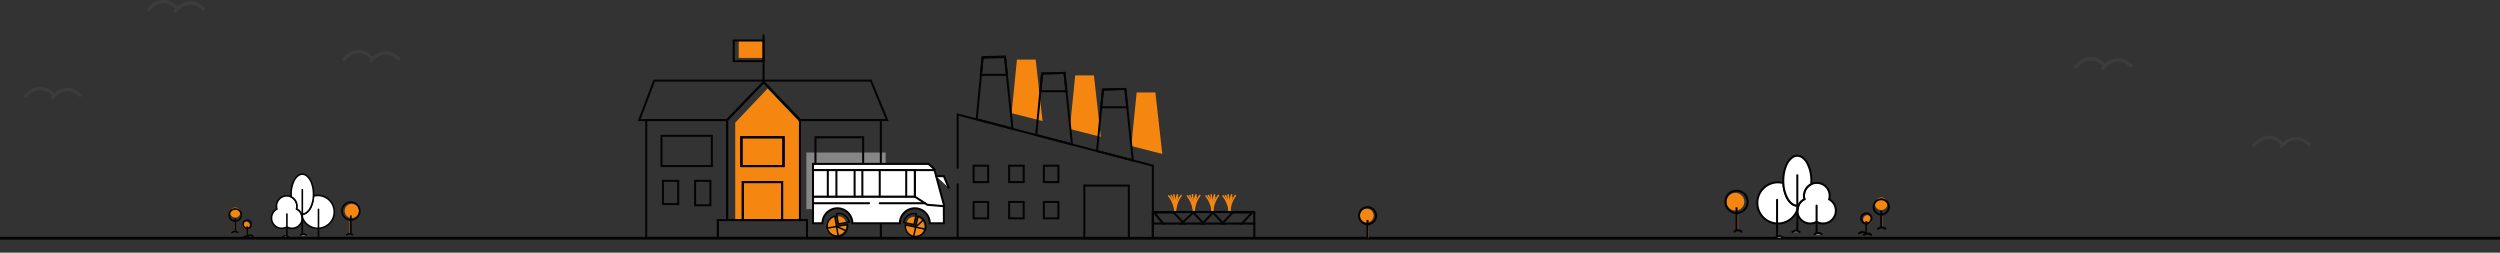 <svg xmlns="http://www.w3.org/2000/svg" viewBox="0 0 1144 115.633"><rect x="0" y="0" width="1144" height="115.633" fill="#333333" stroke="none"/><defs><clipPath id="a"><path fill="none" d="M973 .882L-171-1.269v100.9L973 94.65z" data-name="Path 8511" transform="translate(7 1.269)"/></clipPath><clipPath id="b"><path fill="none" d="M0 0h60.508v30.343H0z" data-name="Rectangle 10493"/></clipPath></defs><g data-name="Group 23710"><path fill="#f58711" d="M517.693 66.816l14.164 3.613-3.149-28.132h-8.577z" data-name="Path 8382"/><path fill="#f58711" d="M489.567 59.018l14.165 3.613-3.151-28.132h-8.573z" data-name="Path 8383"/><path fill="#f58711" d="M462.914 51.787L477.08 55.4l-3.151-28.132h-8.572z" data-name="Path 8384"/><g data-name="Group 23711"><g clip-path="url(#a)" data-name="Mask Group 1" transform="translate(164 14.731)"><path fill="#f58711" d="M373.521 81.884a14.3 14.3 0 0 1 2.694-7.349.345.345 0 0 1 .489-.071.351.351 0 0 1 .069.491 13.225 13.225 0 0 0-2.188 4.7 13.551 13.551 0 0 0-.31 1.633c-.025.2-.038.355-.046.462s-.01.154-.01.154a.35.35 0 1 1-.7-.021" data-name="Path 8385"/><path fill="#f58711" d="M373.509 82.058a12.305 12.305 0 0 1-.173-2.183 14.072 14.072 0 0 1 1.12-5.589.35.35 0 0 1 .641.282 13.752 13.752 0 0 0-.98 6.805c.019.178.04.318.055.41l.021.136a.35.35 0 1 1-.685.138" data-name="Path 8386"/><path fill="#f58711" d="M373.535 74.388l.673 7.389a.351.351 0 0 1-.7.064l-.67-7.389a.351.351 0 0 1 .7-.064" data-name="Path 8387"/><path fill="#f58711" d="M373.368 81.956s0-.05-.016-.154a13.677 13.677 0 0 0-2.782-6.7.35.35 0 0 1 .544-.438 14.31 14.31 0 0 1 2.952 7.248.35.35 0 0 1-.7.048" data-name="Path 8388"/><path fill="#f58711" d="M373.389 82.004l.189.014-.189-.009v-.005l.189.014-.189-.009a17.9 17.9 0 0 0-1.733-7.11.35.35 0 1 1 .632-.3 18.491 18.491 0 0 1 1.8 7.412v.045a.35.35 0 0 1-.7-.048" data-name="Path 8389"/><path fill="#f58711" d="M375.242 75.6l-.374 1.333a16.66 16.66 0 0 0-.507 2.54l-.287 2.414a.352.352 0 1 1-.7-.083l.289-2.417a17.665 17.665 0 0 1 .526-2.644l.374-1.333a.35.35 0 0 1 .675.189" data-name="Path 8390"/><path fill="#f58711" d="M382.037 81.884a14.271 14.271 0 0 1 2.694-7.349.345.345 0 0 1 .489-.071.351.351 0 0 1 .069.491 13.225 13.225 0 0 0-2.188 4.7 13.563 13.563 0 0 0-.31 1.633c-.025.2-.038.355-.046.462s-.007.154-.007.154a.351.351 0 1 1-.7-.021" data-name="Path 8391"/><path fill="#f58711" d="M382.027 82.058a12.3 12.3 0 0 1-.173-2.183 14.072 14.072 0 0 1 1.12-5.589.35.35 0 0 1 .641.282 13.751 13.751 0 0 0-.98 6.805c.019.178.04.318.053.41l.024.136a.35.35 0 1 1-.685.138" data-name="Path 8392"/><path fill="#f58711" d="M382.053 74.388l.672 7.389a.351.351 0 0 1-.7.064l-.67-7.389a.351.351 0 0 1 .7-.064" data-name="Path 8393"/><path fill="#f58711" d="M381.885 81.956s0-.05-.016-.154a13.69 13.69 0 0 0-2.785-6.7.35.35 0 0 1 .547-.438 14.31 14.31 0 0 1 2.952 7.248.35.35 0 0 1-.7.048" data-name="Path 8394"/><path fill="#f58711" d="M381.907 82.004l.189.014-.189-.009v-.005l.189.014-.189-.009a17.9 17.9 0 0 0-1.733-7.11.35.35 0 1 1 .632-.3 18.539 18.539 0 0 1 1.8 7.412v.045a.35.35 0 0 1-.374.324.346.346 0 0 1-.324-.372" data-name="Path 8395"/><path fill="#f58711" d="M383.759 75.6l-.374 1.333a16.367 16.367 0 0 0-.5 2.54l-.289 2.414a.352.352 0 1 1-.7-.083l.289-2.417a17.341 17.341 0 0 1 .526-2.644l.374-1.333a.35.35 0 0 1 .674.189" data-name="Path 8396"/><path fill="#f58711" d="M390.554 81.884a14.271 14.271 0 0 1 2.694-7.349.345.345 0 0 1 .489-.071.351.351 0 0 1 .069.491 13.226 13.226 0 0 0-2.188 4.7 13.552 13.552 0 0 0-.31 1.633c-.025.2-.038.355-.046.462s-.01.154-.01.154a.35.35 0 1 1-.7-.021" data-name="Path 8397"/><path fill="#f58711" d="M390.543 82.058a12.307 12.307 0 0 1-.173-2.183 14.073 14.073 0 0 1 1.12-5.589.35.35 0 0 1 .641.282 13.752 13.752 0 0 0-.98 6.805c.019.178.04.318.055.41l.021.136a.35.35 0 1 1-.685.138" data-name="Path 8398"/><path fill="#f58711" d="M390.571 74.388l.672 7.389a.351.351 0 0 1-.7.064l-.669-7.389a.346.346 0 0 1 .317-.379.35.35 0 0 1 .379.315" data-name="Path 8399"/><path fill="#f58711" d="M390.403 81.956s0-.05-.016-.154a13.69 13.69 0 0 0-2.784-6.7.35.35 0 0 1 .547-.438 14.309 14.309 0 0 1 2.952 7.248.35.35 0 0 1-.7.048" data-name="Path 8400"/><path fill="#f58711" d="M390.423 82.004l.189.014-.189-.009v-.005l.189.014-.189-.009a17.9 17.9 0 0 0-1.733-7.11.35.35 0 1 1 .632-.3 18.5 18.5 0 0 1 1.8 7.412v.045a.35.35 0 0 1-.7-.048" data-name="Path 8401"/><path fill="#f58711" d="M392.275 75.6l-.374 1.333a16.357 16.357 0 0 0-.5 2.54l-.289 2.414a.352.352 0 1 1-.7-.083l.289-2.417a17.341 17.341 0 0 1 .526-2.644l.374-1.333a.35.35 0 0 1 .675.189" data-name="Path 8402"/><path fill="#f58711" d="M398.351 81.884a14.308 14.308 0 0 1 2.692-7.349.35.35 0 1 1 .561.419 13.226 13.226 0 0 0-2.188 4.7 13.563 13.563 0 0 0-.31 1.633c-.025.2-.038.355-.046.462s-.01.154-.01.154a.35.35 0 1 1-.7-.021" data-name="Path 8403"/><path fill="#f58711" d="M398.339 82.058a12.311 12.311 0 0 1-.173-2.183 14.073 14.073 0 0 1 1.12-5.589.35.35 0 1 1 .641.282 13.753 13.753 0 0 0-.98 6.805c.019.178.04.318.055.41l.021.136a.35.35 0 1 1-.685.138" data-name="Path 8404"/><path fill="#f58711" d="M398.367 74.388l.672 7.389a.351.351 0 0 1-.7.064l-.67-7.389a.351.351 0 0 1 .7-.064" data-name="Path 8405"/><path fill="#f58711" d="M398.198 81.956s0-.05-.014-.154a13.717 13.717 0 0 0-2.784-6.7.35.35 0 0 1 .544-.438 14.309 14.309 0 0 1 2.952 7.248.35.35 0 0 1-.7.048" data-name="Path 8406"/><path fill="#f58711" d="M398.219 82.004l.189.014-.189-.009v-.005l.189.014-.189-.009a17.9 17.9 0 0 0-1.733-7.11.35.35 0 1 1 .632-.3 18.54 18.54 0 0 1 1.8 7.412v.045a.35.35 0 0 1-.7-.048" data-name="Path 8407"/><path fill="#f58711" d="M400.072 75.6l-.374 1.333a16.656 16.656 0 0 0-.507 2.54l-.287 2.414a.352.352 0 1 1-.7-.083l.289-2.417a17.345 17.345 0 0 1 .526-2.644l.374-1.333a.35.35 0 0 1 .675.189" data-name="Path 8408"/><path fill="#040405" d="M363.54 82.768h46.423a.482.482 0 0 0 0-.964H363.54a.482.482 0 0 0 0 .964" data-name="Path 8409"/><path fill="#040405" d="M373.259 82.016l.7.751 3.311 3.555 3.812-3.555 1-.934.867.934 3.6 3.853 3.589-3.853.895-.964.895.964 3.608 3.863 3.6-3.863.7-.751h10.283l-.393.424-.27.279-.009.009-.653.7-3.4 3.651-.9.964h-1.3l.9-.964 3.823-4.1h-7.68l-3.835 4.1-.223.242.682.722h-1.3l-.03-.029-.026.029h-1.3l.672-.722-.224-.242-3.627-3.89-3.627 3.89-.215.23.683.733h-1.288l-.038-.038-.038.038h-1.3l.682-.733-.215-.23-3.644-3.911-4.121 3.844.066.066.9.964h-1.3l-.364-.385-.408.385h-1.389l1.032-.964.123-.114-3.706-3.984h-7.774l3.383 4.1.793.964h-1.221l-.8-.964-2.458-2.97-.932-1.126-.791-.968z" data-name="Path 8410"/><path fill="#040405" d="M363.063 87.082v6.972a.477.477 0 0 0 .481.483.484.484 0 0 0 .483-.483v-6.008h45.454v6.008a.482.482 0 1 0 .964 0v-6.972z" data-name="Path 8411"/><path fill="#040405" d="M409.962 88.048a.481.481 0 0 0 .481-.481v-5.283a.481.481 0 1 0-.961 0v5.284a.481.481 0 0 0 .481.481" data-name="Path 8412"/><path fill="#040405" d="M363.54 88.467a.481.481 0 0 0 .481-.481v-5.7a.481.481 0 1 0-.961 0v5.7a.481.481 0 0 0 .481.481" data-name="Path 8413"/><path fill="#040405" d="M274.694 69.612v24.174h88.38V61.445l-88.38-23.167v23.82a.466.466 0 0 1-.932 0V37.069l90.244 23.652v34h-90.244V69.612a.466.466 0 1 1 .932 0" data-name="Path 8414"/><path fill="#040405" d="M339.927 34.35v-.467h11.4l-.776-7.437-9.417.265-.741 7.684-.464-.045-.464-.045.82-8.5 11.1-.313.974 9.326h-12.944l.048-.512z" data-name="Path 8415"/><path fill="#040405" d="M337.994 54.394l.119-.452 15.735 4.124-3.3-31.616-9.417.265-2.67 27.719-.467-.04.119-.452-.119.452-.464-.045 2.751-28.542 11.1-.313 3.532 33.817-17.419-4.571.038-.4z" data-name="Path 8416"/><path fill="#040405" d="M312.079 27.011v-.464h11.4l-.776-7.44-9.417.265-.741 7.684-.464-.045-.464-.045.82-8.5 11.1-.31.974 9.326H311.57l.048-.512z" data-name="Path 8417"/><path fill="#040405" d="M310.148 47.051l.12-.452 15.734 4.121-3.3-31.616-9.417.265-2.672 27.727-.464-.045.12-.452-.12.452-.464-.045 2.751-28.545 11.1-.31 3.532 33.817-17.423-4.567.038-.4z" data-name="Path 8418"/><path fill="#040405" d="M284.856 19.5v-.467h11.4l-.776-7.437-9.417.265-.741 7.684-.464-.045-.464-.045.82-8.5 11.1-.314.974 9.33h-12.944l.048-.512z" data-name="Path 8419"/><path fill="#040405" d="M282.926 39.82l.119-.452 15.735 4.124-3.3-31.616-9.417.265-2.673 27.726-.464-.045.119-.452-.119.452-.464-.045 2.751-28.545 11.1-.31 3.532 33.817-17.421-4.572.038-.4z" data-name="Path 8420"/><path fill="#040405" d="M332.179 94.252v-.47h19.912V70.657h-19.445v23.6h-.934V69.722h21.311v25h-21.311v-.47z" data-name="Path 8421"/><path fill="#040405" d="M313.681 68.6v-.467h6.191v-6.58h-5.719v7.049h-.934V60.62h7.588v8.445h-7.588v-.464z" data-name="Path 8422"/><path fill="#040405" d="M297.784 68.6v-.467h6.189v-6.58h-5.718v7.049h-.934V60.62h7.59v8.445h-7.59v-.464z" data-name="Path 8423"/><path fill="#040405" d="M281.528 68.6v-.467h6.188v-6.58h-5.722v7.049h-.934V60.62h7.59v8.445h-7.59v-.464z" data-name="Path 8424"/><path fill="#040405" d="M281.528 85.185v-.467h6.188v-6.584h-5.722v7.051h-.934v-7.982h7.59v8.445h-7.59v-.463z" data-name="Path 8425"/><path fill="#040405" d="M297.784 85.185v-.467h6.189v-6.584h-5.718v7.051h-.934v-7.982h7.59v8.445h-7.59v-.463z" data-name="Path 8426"/><path fill="#040405" d="M313.681 85.185v-.467h6.188v-6.584h-5.716v7.051h-.934v-7.982h7.588v8.445h-7.588v-.463z" data-name="Path 8427"/><path fill="#040405" d="M-165.207 93.617H981.2a.666.666 0 1 1 0 1.307H-165.207a.732.732 0 0 1-.793-.653.731.731 0 0 1 .793-.654" data-name="Path 8428"/><path fill="#868686" d="M204.988 55.073h36.284v25.889h-36.284z" data-name="Rectangle 10482"/><path fill="#f58711" d="M174.018 3.8h11.377v7.994h-11.377z" data-name="Rectangle 10483"/><path fill="#f58711" d="M172.447 86.089l29.62-.123v-44.7l-14.81-15.5-14.81 15.624z" data-name="Path 8429"/><path fill="#040405" d="M128.505 40.211v-.467h40.019l16.928-17.6 16.813 17.6h38.989l-7.037-17.128h-98.52l-6.757 17.759-.435-.165-.436-.168 6.983-18.359h99.789l7.808 18.991h-40.781L185.45 23.49l-16.528 17.185h-41.094l.241-.632z" data-name="Path 8430"/><path fill="#040405" d="M202.067 40.21h.464v45.289h3.215v8.2h32.856V40.674h-36.535v-.931h37.47v54.884h-34.722v-8.2h-3.213V39.743h.467z" data-name="Path 8431"/><path fill="#040405" d="M131.719 40.21h.467v53.485h31.858v-8.2h4.207V40.674h-36.532v-.931h37.47v46.688h-4.211v8.2h-33.723V39.743h.464z" data-name="Path 8432"/><path fill="#040405" d="M175.259 61.26v-.467h18.811V48.526h-18.344V61.26h-.931V47.595h20.207v14.132h-20.207v-.467z" data-name="Path 8433"/><path fill="#040405" d="M175.922 68.57h.467v16.928h17.014V69.034h-17.48v-.931h18.417v18.328h-18.885V68.103h.467z" data-name="Path 8434"/><path fill="#040405" d="M164.511 85.965h.467v7.729h39.836v-7.262h-40.3v-.934h41.235v9.131h-41.7v-9.131h.464z" data-name="Path 8435"/><path fill="#040405" d="M175.922 68.57h.467v16.928h17.014V69.034h-17.48v-.931h18.417v18.328h-18.885V68.103h.467z" data-name="Path 8436"/><path fill="#040405" d="M175.259 48.061h.467v12.733h18.344V48.525h-18.811v-.931h19.743v14.133h-20.207V47.594h.464z" data-name="Path 8437"/><path fill="#040405" d="M138.698 61.259v-.467h22.579V47.879h-22.113v13.38h-.931V46.946h23.974v14.778h-23.974v-.464z" data-name="Path 8438"/><path fill="#040405" d="M154.097 79.207v-.467h6.516V68.483h-6.05v10.724h-.931V67.552h7.912v12.119h-7.912v-.464z" data-name="Path 8439"/><path fill="#040405" d="M139.363 78.652v-.467h6.513v-9.7h-6.046v10.167h-.929v-11.1h7.912v11.567h-7.912v-.467z" data-name="Path 8440"/><path fill="#040405" d="M223.339 79.646v-.467h7.623v-10.7h-7.156v11.167h-.931v-12.1h9.019v12.568h-9.019v-.468z" data-name="Path 8441"/><path fill="#040405" d="M209.158 79.207v-.467h6.847V68.483h-6.38v10.724h-.934V67.552h8.244v12.119h-8.246v-.464z" data-name="Path 8442"/><path fill="#040405" d="M209.158 60.816v-.467h21.36V48.525h-20.893v12.291h-.934V47.594h22.758V61.28h-22.758v-.464z" data-name="Path 8443"/><path fill="#040405" d="M175.261 61.259v-.464h18.808V48.521h-18.344v12.738H174.789V47.593h20.207v14.133h-20.207v-.467zm10.189-38.445l.337-.322 16.745 17.529v46.41h-9.128v-17.4h-17.015v17.4h-8.132v-46.41l17.2-17.882.334.353-.337.322.337.324-16.6 17.26v45.1h6.268v-17.4h18.88v17.398h7.266v-45.1l-16.489-17.26.337-.322.337.324z" data-name="Path 8444"/><path fill="#040405" d="M185.86 1.434V22.15a.466.466 0 1 1-.932 0V1.434a.466.466 0 1 1 .932 0" data-name="Path 8445"/><path fill="#040405" d="M171.749 13.251v-.467h13.179v-8.52h-12.712v8.987h-.934V3.332h14.578v10.383h-14.578v-.464z" data-name="Path 8446"/><path fill="#fff" d="M208.03 63.105h46.591v12.13H208.03z" data-name="Rectangle 10484"/><path fill="#040405" d="M254.621 63.106h.464v12.6h-47.519V62.639h47.519v.467h-.464v.464h-46.122v11.2h45.656V63.106h.467z" data-name="Path 8447"/><path fill="#fff" d="M267.91 78.914v8.518h-6.45a6.84 6.84 0 0 0-13.68 0h-21.744a6.84 6.84 0 0 0-13.681 0h-4.322v-12.2h46.59V63.106h-46.59v-2.841h52.848l2.644 2.388 3.4 12.582z" data-name="Path 8448"/><path fill="#040405" d="M267.914 78.914h.464v8.982h-7.384v-.464a6.373 6.373 0 1 0-12.746 0v.464h-22.676v-.464a6.375 6.375 0 1 0-12.75 0v.464h-5.256V74.769h46.589v-11.2h-46.589v-3.771h53.495l2.878 2.6 3.433 12.717 1.006 3.736v.064h-.464l-.452.123-.99-3.681-3.358-12.45-2.41-2.176h-52.2v1.908h46.59v13.063H208.5v11.263h3.856v.467h-.464a7.306 7.306 0 1 1 14.612 0h-.467v-.467h21.744v.467h-.467a7.305 7.305 0 1 1 14.611 0h-.467v-.467h5.987v-8.051h.467l-.452.123z" data-name="Path 8449"/><path fill="#fff" d="M208.03 63.105h46.591v12.13H208.03z" data-name="Rectangle 10485"/><path fill="#040405" d="M254.621 63.106h.464v12.6h-47.519V62.639h47.519v.467h-.464v.464h-46.122v11.2h45.656V63.106h.467z" data-name="Path 8450"/><path fill="#fff" d="M254.169 63.106h9.479" data-name="Line 13964"/><path fill="#040405" d="M254.169 62.639h9.474a.466.466 0 1 1 0 .932h-9.479a.466.466 0 1 1 0-.932" data-name="Path 8451"/><path fill="#fff" d="M267.913 79.623l-7.551-.646-5.739-3.743" data-name="Path 8452"/><path fill="#040405" d="M267.874 80.088l-7.665-.656-5.843-3.807a.466.466 0 1 1 .509-.781l5.644 3.677 7.435.638a.466.466 0 0 1-.08.929" data-name="Path 8453"/><path fill="#fff" d="M270.107 71.171l-2.193-5.284h-3.515" data-name="Path 8454"/><path fill="#040405" d="M269.677 71.349l-2.074-5h-3.2a.466.466 0 0 1 0-.931h3.827l2.311 5.57a.466.466 0 1 1-.86.358" data-name="Path 8455"/><path fill="#fff" d="M208.031 78.268h25.619" data-name="Line 13965"/><path fill="#040405" d="M208.031 77.806h25.619a.466.466 0 1 1 0 .932h-25.619a.466.466 0 0 1 0-.932" data-name="Path 8456"/><path fill="#fff" d="M238.571 78.268h20.704" data-name="Line 13966"/><path fill="#040405" d="M238.571 77.806h20.7a.466.466 0 1 1 0 .932h-20.7a.466.466 0 1 1 0-.932" data-name="Path 8457"/><path fill="#fff" d="M250.685 63.106v12.13" data-name="Line 13967"/><path fill="#040405" d="M251.151 63.106v12.13a.466.466 0 0 1-.932 0v-12.13a.466.466 0 1 1 .932 0" data-name="Path 8458"/><path fill="#fff" d="M238.571 63.106v12.13" data-name="Line 13968"/><path fill="#040405" d="M239.037 63.106v12.13a.466.466 0 0 1-.932 0v-12.13a.466.466 0 1 1 .932 0" data-name="Path 8459"/><path fill="#fff" d="M230.617 63.106v12.13" data-name="Line 13969"/><path fill="#040405" d="M231.082 63.106v12.13a.466.466 0 0 1-.932 0v-12.13a.466.466 0 1 1 .932 0" data-name="Path 8460"/><path fill="#fff" d="M227.068 63.106v12.13" data-name="Line 13970"/><path fill="#040405" d="M227.534 63.106v12.13a.466.466 0 0 1-.932 0v-12.13a.466.466 0 1 1 .932 0" data-name="Path 8461"/><path fill="#fff" d="M218.744 63.106v12.13" data-name="Line 13971"/><path fill="#040405" d="M219.21 63.106v12.13a.466.466 0 0 1-.932 0v-12.13a.466.466 0 1 1 .932 0" data-name="Path 8462"/><path fill="#fff" d="M214.808 63.106v12.13" data-name="Line 13972"/><path fill="#040405" d="M215.274 63.106v12.13a.466.466 0 0 1-.932 0v-12.13a.466.466 0 1 1 .932 0" data-name="Path 8463"/><path fill="#f58711" d="M250.28 88.212a4.394 4.394 0 1 0 5.644-3.409l-1.066 4.179z" data-name="Path 8464"/><path fill="#040405" d="M250.68 88.274a4.2 4.2 0 0 0-.035.544 4.329 4.329 0 0 0 4.313 4.339 4.407 4.407 0 0 0 4.027-2.629 4.344 4.344 0 0 0-2.443-5.767 3.551 3.551 0 0 0-.528-.164.35.35 0 0 1 .154-.683 4.2 4.2 0 0 1 .624.194 5.041 5.041 0 0 1 2.836 6.7 5.1 5.1 0 0 1-4.67 3.051 4.948 4.948 0 0 1-1.654-.284 5.045 5.045 0 0 1-3.355-4.753 5.13 5.13 0 0 1 .039-.632.346.346 0 0 1 .39-.3.349.349 0 0 1 .3.39" data-name="Path 8465"/><path fill="#040405" d="M250.436 87.851l9.173 2a.351.351 0 0 1-.151.685l-9.173-2.007a.35.35 0 1 1 .151-.682" data-name="Path 8466"/><path fill="#040405" d="M258.837 86.071l-3.605 3.388a.35.35 0 1 1-.477-.513l3.605-3.388a.35.35 0 1 1 .478.509" data-name="Path 8467"/><path fill="#040405" d="M253.729 93.409l.972-4.318a.349.349 0 0 1 .417-.265.352.352 0 0 1 .265.419l-.972 4.318a.35.35 0 0 1-.682-.154" data-name="Path 8468"/><path fill="#040405" d="M256.431 84.332l-1.141 4.941a.351.351 0 0 1-.423.26.347.347 0 0 1-.259-.419l1.141-4.938a.35.35 0 1 1 .682.156" data-name="Path 8469"/><path fill="#f58711" d="M255.005 84.474l-.767 3.563-3.356-.687s.277-3.141 4.124-2.876" data-name="Path 8470"/><path fill="#040405" d="M255.311 83.076l.343.074-1.139 5.295-5.319-1.086.029-.31a5.015 5.015 0 0 1 .832-2.18 5.221 5.221 0 0 1 4.627-2.164c.208 0 .428 0 .653.024l.4.029-.085.393-.343-.074-.026.348a7.769 7.769 0 0 0-.6-.021 4.512 4.512 0 0 0-4.048 1.858 4.441 4.441 0 0 0-.594 1.285 4.117 4.117 0 0 0-.1.417l-.015.114-.006.033-.348-.033.07-.342 4.333.886.992-4.619.343.074-.026.348z" data-name="Path 8471"/><path fill="#f58711" d="M217.979 84.153a4.394 4.394 0 1 0 5.27 3.963l-4.274.572z" data-name="Path 8472"/><path fill="#040405" d="M218.071 84.548a4.343 4.343 0 0 0-3.237 4.2v.189l-.35.008.35-.013a4.388 4.388 0 0 0 4.245 4.16h.093a4.345 4.345 0 0 0 4.346-4.344v-.076a3.475 3.475 0 0 0-.045-.549.35.35 0 0 1 .691-.114 3.813 3.813 0 0 1 .053.652l-.35.006.35-.024v.105a5.041 5.041 0 0 1-5.045 5.042h-.1a5.087 5.087 0 0 1-4.933-4.832v-.213a5.041 5.041 0 0 1 3.759-4.877.35.35 0 1 1 .176.677" data-name="Path 8473"/><path fill="#040405" d="M218.374 84.163l1.564 9.258a.35.35 0 0 1-.691.116l-1.564-9.258a.35.35 0 0 1 .691-.116" data-name="Path 8474"/><path fill="#040405" d="M223.162 91.291l-4.489-2.079a.349.349 0 0 1 .292-.634l4.493 2.079a.351.351 0 0 1-.3.635" data-name="Path 8475"/><path fill="#040405" d="M214.446 89.293l4.368-.712a.351.351 0 0 1 .111.693l-4.368.71a.35.35 0 0 1-.111-.691" data-name="Path 8476"/><path fill="#040405" d="M223.872 88.413l-5.01.783a.35.35 0 0 1-.109-.691l5.011-.783a.35.35 0 0 1 .108.691" data-name="Path 8477"/><path fill="#f58711" d="M223.211 87.141l-3.592.618-.617-3.369s3.02-.916 4.209 2.751" data-name="Path 8478"/><path fill="#040405" d="M224.622 86.903l.061.345-5.34.919-.976-5.336.3-.091a4.638 4.638 0 0 1 1.254-.156 4.812 4.812 0 0 1 2.644.765 6.209 6.209 0 0 1 2.394 3.447l.123.385-.4.069-.061-.345-.332.106a5.505 5.505 0 0 0-2.114-3.077 4.1 4.1 0 0 0-2.259-.651 4.625 4.625 0 0 0-.771.066c-.093.016-.164.033-.211.043l-.054.014-.013.005-.1-.334.345-.064.793 4.349 4.657-.8.059.345-.332.106z" data-name="Path 8479"/><path fill="#f58711" d="M464.562 83.922a3.169 3.169 0 1 1-3.17-3.167 3.168 3.168 0 0 1 3.17 3.167" data-name="Path 8480"/><path fill="#040405" d="M461.79 79.614a4.353 4.353 0 1 1-4.354 4.353 4.353 4.353 0 0 1 4.354-4.353m0 .932a3.421 3.421 0 1 0 3.422 3.424 3.425 3.425 0 0 0-3.423-3.42" data-name="Path 8481"/><path fill="#040405" d="M462.256 85.917v8.5h-.932v-8.5" data-name="Path 8482"/><path fill="#f58711" d="M462.227 88.63h.133v5.587h-.133z" data-name="Rectangle 10486"/><path fill="#f58711" d="M634.184 77.583a4.046 4.046 0 1 1-4.046-4.046 4.045 4.045 0 0 1 4.046 4.046" data-name="Path 8483"/><path fill="#040405" d="M630.642 72.081a5.56 5.56 0 1 1-5.559 5.56 5.56 5.56 0 0 1 5.559-5.56m0 .932a4.627 4.627 0 1 0 4.628 4.628 4.633 4.633 0 0 0-4.628-4.628" data-name="Path 8484"/><path fill="#040405" d="M631.109 80.129v10.857h-.932V80.129" data-name="Path 8485"/><path fill="#f58711" d="M631.204 83.594h.168v7.131h-.168z" data-name="Rectangle 10487"/><path fill="#040405" d="M629.177 90.857a2.151 2.151 0 0 0 .512-.17l.212-.13a1.854 1.854 0 0 1 .481-.258 2.619 2.619 0 0 1 .837-.105h.139a2.944 2.944 0 0 1 .765.081 1.584 1.584 0 0 1 .385.168c.153.1.233.165.343.223a1.965 1.965 0 0 0 .548.191l-.2.911a2.874 2.874 0 0 1-.733-.25 2.385 2.385 0 0 1-.318-.194 1.032 1.032 0 0 0-.244-.14 1.786 1.786 0 0 0-.546-.059h-.139a1.853 1.853 0 0 0-.512.051l-.15.066c-.071.039-.185.135-.377.242a2.964 2.964 0 0 1-.8.284z" data-name="Path 8486"/><path fill="#f58711" d="M692.665 85.763a2.042 2.042 0 1 1-2.041-2.041 2.04 2.04 0 0 1 2.041 2.041" data-name="Path 8487"/><path fill="#040405" d="M690.03 82.413a2.805 2.805 0 1 1-2.806 2.8 2.8 2.8 0 0 1 2.806-2.8m0 .932a1.873 1.873 0 1 0 1.872 1.872 1.876 1.876 0 0 0-1.872-1.872" data-name="Path 8488"/><path fill="#040405" d="M690.497 86.475v5.473h-.933v-5.473" data-name="Path 8489"/><path fill="#f58711" d="M690.313 88.223h.085v3.598h-.085z" data-name="Rectangle 10488"/><path fill="#040405" d="M686.236 91.693a2.149 2.149 0 0 0 .512-.17l.21-.13a1.781 1.781 0 0 1 .481-.258 2.617 2.617 0 0 1 .838-.105h.136a2.925 2.925 0 0 1 .765.081 1.511 1.511 0 0 1 .384.168c.156.1.237.165.345.223a1.945 1.945 0 0 0 .549.191l-.2.911a3.067 3.067 0 0 1-.733-.25 2.386 2.386 0 0 1-.318-.194.985.985 0 0 0-.244-.14 1.777 1.777 0 0 0-.547-.059h-.136a1.838 1.838 0 0 0-.512.051l-.151.066c-.074.039-.185.135-.377.242a3.1 3.1 0 0 1-.8.284z" data-name="Path 8490"/><path fill="#040405" d="M688.513 92.346a2.04 2.04 0 0 0 .512-.17l.21-.13a1.749 1.749 0 0 1 .481-.257 2.588 2.588 0 0 1 .838-.106h.136a2.925 2.925 0 0 1 .765.081 1.572 1.572 0 0 1 .387.168c.154.1.234.165.343.223a1.977 1.977 0 0 0 .549.191l-.2.911a3.067 3.067 0 0 1-.733-.25 2.386 2.386 0 0 1-.318-.194.985.985 0 0 0-.244-.14 1.777 1.777 0 0 0-.547-.059h-.141a1.838 1.838 0 0 0-.512.051l-.151.066c-.074.039-.185.135-.377.242a3.1 3.1 0 0 1-.8.284z" data-name="Path 8491"/><path fill="#f58711" d="M699.73 78.524a2.875 2.875 0 1 1-2.876-2.876 2.876 2.876 0 0 1 2.876 2.876" data-name="Path 8492"/><path fill="#040405" d="M696.856 75.976a3.951 3.951 0 1 1-3.951 3.951 3.952 3.952 0 0 1 3.951-3.951m0 .935a3.017 3.017 0 1 0 3.019 3.016 3.021 3.021 0 0 0-3.019-3.016" data-name="Path 8493"/><path fill="#040405" d="M697.322 81.697v7.715h-.929v-7.715" data-name="Path 8494"/><path fill="#f58711" d="M697.256 84.156h.119v5.068h-.119z" data-name="Rectangle 10489"/><path fill="#040405" d="M694.95 89.578a2.149 2.149 0 0 0 .512-.17l.21-.13a1.82 1.82 0 0 1 .481-.257 2.578 2.578 0 0 1 .838-.106h.14a2.916 2.916 0 0 1 .762.081 1.573 1.573 0 0 1 .387.168c.154.1.234.165.343.223a1.977 1.977 0 0 0 .549.191l-.2.911a2.908 2.908 0 0 1-.733-.25 2.385 2.385 0 0 1-.318-.194.985.985 0 0 0-.244-.14 1.768 1.768 0 0 0-.544-.059h-.142a1.839 1.839 0 0 0-.512.051l-.151.066c-.071.043-.185.135-.377.242a2.963 2.963 0 0 1-.8.284z" data-name="Path 8495"/><path fill="#fff" d="M648.18 94.079c1.15-.255.765-.653 1.941-.653h.138c1.176 0 .791.4 1.941.653" data-name="Path 8496"/><path fill="#040405" d="M648.08 93.624a2.04 2.04 0 0 0 .512-.17l.21-.13a1.749 1.749 0 0 1 .481-.257 2.588 2.588 0 0 1 .838-.106h.139a2.917 2.917 0 0 1 .762.081 1.573 1.573 0 0 1 .387.168c.154.1.234.165.343.223a1.977 1.977 0 0 0 .549.191l-.2.911a2.945 2.945 0 0 1-.733-.25 2.388 2.388 0 0 1-.318-.194.985.985 0 0 0-.244-.14 1.769 1.769 0 0 0-.544-.059h-.139a1.839 1.839 0 0 0-.512.051l-.151.066c-.071.039-.185.135-.377.242a2.963 2.963 0 0 1-.8.284z" data-name="Path 8497"/><path fill="#fff" d="M655.864 91.502c1.151-.255.765-.653 1.942-.653h.134c1.18 0 .795.4 1.945.653" data-name="Path 8498"/><path fill="#040405" d="M655.764 91.048a2.151 2.151 0 0 0 .512-.17l.21-.13a1.854 1.854 0 0 1 .481-.258 2.617 2.617 0 0 1 .838-.105h.136a2.925 2.925 0 0 1 .765.081 1.573 1.573 0 0 1 .387.168c.154.1.234.165.343.223a1.945 1.945 0 0 0 .549.191l-.2.911a2.909 2.909 0 0 1-.733-.25 2.385 2.385 0 0 1-.318-.194.949.949 0 0 0-.247-.14 1.756 1.756 0 0 0-.544-.059h-.136a1.839 1.839 0 0 0-.512.051l-.151.066c-.071.039-.185.135-.377.242a2.964 2.964 0 0 1-.8.284z" data-name="Path 8499"/><path fill="#fff" d="M665.951 92.534c1.15-.255.765-.653 1.941-.653h.135c1.179 0 .793.4 1.944.653" data-name="Path 8500"/><path fill="#040405" d="M665.851 92.074a2.149 2.149 0 0 0 .512-.17l.21-.13a1.854 1.854 0 0 1 .481-.258 2.617 2.617 0 0 1 .838-.105h.136a2.924 2.924 0 0 1 .765.081 1.511 1.511 0 0 1 .384.168c.156.1.234.165.343.223a1.971 1.971 0 0 0 .552.191l-.2.911a3.067 3.067 0 0 1-.733-.25 2.385 2.385 0 0 1-.318-.194.949.949 0 0 0-.247-.14 1.756 1.756 0 0 0-.544-.059h-.136a1.838 1.838 0 0 0-.512.051l-.151.066c-.074.039-.189.135-.377.242a2.963 2.963 0 0 1-.8.284z" data-name="Path 8501"/><path fill="#fff" d="M676.094 81.669a5.885 5.885 0 0 1-8.823 5.095 5.885 5.885 0 0 1-8.823-5.095c0-.156.006-.313.019-.467a9.022 9.022 0 0 0 .427-1.774l.034-.079a5.892 5.892 0 0 1 2.779-2.942 5.882 5.882 0 1 1 11.313.093 5.885 5.885 0 0 1 3.074 5.169" data-name="Path 8502"/><path fill="#040405" d="M676.097 81.669h.467a6.35 6.35 0 0 1-9.524 5.5l.234-.4.234.4a6.348 6.348 0 0 1-9.521-5.5c0-.168.005-.337.019-.5l.005-.061.019-.053a8.483 8.483 0 0 0 .4-1.689l.011-.063.059-.136a6.356 6.356 0 0 1 3-3.177l.206.419-.448.125a6.346 6.346 0 1 1 12.208.1l-.447-.133.223-.408a6.347 6.347 0 0 1 3.319 5.58h-.934a5.418 5.418 0 0 0-2.824-4.767l-.332-.178.106-.364a5.415 5.415 0 1 0-10.613-1.53 5.448 5.448 0 0 0 .194 1.442l.1.372-.343.173a5.42 5.42 0 0 0-2.559 2.708l-.035.078-.429-.181.464.061a9.845 9.845 0 0 1-.449 1.87l-.441-.154.464.039q-.015.208-.015.428a5.415 5.415 0 0 0 8.121 4.689l.234-.136.234.136a5.415 5.415 0 0 0 8.122-4.689z" data-name="Path 8503"/><path fill="#fff" d="M658.905 79.349l-.01.078a9.259 9.259 0 0 1-.425 1.778 9.409 9.409 0 1 1-6.4-12.16c.305 5.8 3.047 10.333 6.385 10.333a3.66 3.66 0 0 0 .454-.029" data-name="Path 8504"/><path fill="#040405" d="M658.905 79.348l.462.059-.007.078a9.632 9.632 0 0 1-.445 1.871 9.88 9.88 0 1 1-6.719-12.76l.323.09.016.334a15.419 15.419 0 0 0 1.98 7.121 6.9 6.9 0 0 0 1.837 2.055 3.6 3.6 0 0 0 2.095.715 3.2 3.2 0 0 0 .4-.024l.6-.078-.078.6-.462-.059.059.462a3.645 3.645 0 0 1-.513.033 4.508 4.508 0 0 1-2.631-.885 9.087 9.087 0 0 1-2.907-3.915 17.813 17.813 0 0 1-1.312-5.977l.467-.024-.125.452a8.955 8.955 0 1 0-2.38 17.589 8.955 8.955 0 0 0 8.465-6.035 8.669 8.669 0 0 0 .4-1.688l.011-.075.462.059.059.462z" data-name="Path 8505"/><path fill="#fff" d="M664.867 67.96q0 .809-.061 1.586a5.881 5.881 0 0 0-3.308 5.288 5.794 5.794 0 0 0 .208 1.57 5.9 5.9 0 0 0-2.782 2.941h-.024a3.629 3.629 0 0 1-.454.03c-3.338 0-6.08-4.535-6.385-10.333a20.353 20.353 0 0 1-.029-1.084c0-6.306 2.872-11.417 6.414-11.417s6.417 5.111 6.417 11.417" data-name="Path 8506"/><path fill="#040405" d="M664.867 67.96h.467c0 .549-.021 1.091-.064 1.622l-.02.265-.239.118a5.412 5.412 0 0 0-2.852 6.314l.1.369-.345.173a5.42 5.42 0 0 0-2.559 2.708l-.106.247-.292.038a3.644 3.644 0 0 1-.513.033 4.514 4.514 0 0 1-2.631-.885 9.076 9.076 0 0 1-2.902-3.922 17.685 17.685 0 0 1-1.312-5.976q-.032-.546-.033-1.108a17.268 17.268 0 0 1 1.945-8.298 8.359 8.359 0 0 1 2.164-2.592 4.4 4.4 0 0 1 5.558 0 9.7 9.7 0 0 1 2.978 4.346 18.6 18.6 0 0 1 1.125 6.548h-.934a16.342 16.342 0 0 0-1.82-7.845 7.391 7.391 0 0 0-1.911-2.3 3.456 3.456 0 0 0-4.434 0 8.746 8.746 0 0 0-2.669 3.925 17.724 17.724 0 0 0-1.065 6.219c0 .358.008.71.029 1.06a15.418 15.418 0 0 0 1.986 7.12 6.931 6.931 0 0 0 1.84 2.056 3.6 3.6 0 0 0 2.092.713 3.233 3.233 0 0 0 .4-.024h.024l.053.464-.427-.183a6.369 6.369 0 0 1 3-3.179l.209.42-.451.124a6.353 6.353 0 0 1 3.343-7.4l.2.42-.464-.038c.04-.5.059-1.022.059-1.548z" data-name="Path 8507"/><path fill="#fff" d="M658.452 65.475v25.373" data-name="Line 13973"/><path fill="#040405" d="M658.917 65.475v25.373a.466.466 0 1 1-.932 0V65.475a.466.466 0 1 1 .932 0" data-name="Path 8508"/><path fill="#fff" d="M667.274 79.377V91.94" data-name="Line 13974"/><path fill="#040405" d="M667.74 79.376v12.563a.466.466 0 1 1-.932 0V79.376a.466.466 0 1 1 .932 0" data-name="Path 8509"/><path fill="#fff" d="M649.184 76.729v16.857" data-name="Line 13975"/><path fill="#040405" d="M649.65 76.729v16.857a.466.466 0 0 1-.932 0V76.729a.466.466 0 1 1 .932 0" data-name="Path 8510"/><g data-name="Group 23716"><g clip-path="url(#b)" data-name="Group 23715" transform="translate(-59.508 64.605)"><path fill="#f58711" d="M53.236 17.185a3.233 3.233 0 1 0 3.233-3.233 3.232 3.232 0 0 0-3.233 3.233" data-name="Path 8520"/><path fill="#040405" d="M56.066 12.789a4.443 4.443 0 1 0 4.442 4.443 4.443 4.443 0 0 0-4.442-4.443m0 .745a3.7 3.7 0 1 1-3.7 3.7 3.7 3.7 0 0 1 3.7-3.7" data-name="Path 8521"/><path fill="#040405" d="M55.693 19.22v8.68h.745v-8.68" data-name="Path 8522"/><path fill="#f58711" d="M55.483 21.988h.134v5.698h-.134z" data-name="Rectangle 10490"/><path fill="#040405" d="M57.236 27.792a1.718 1.718 0 0 1-.409-.136l-.168-.1a1.454 1.454 0 0 0-.384-.2 2.068 2.068 0 0 0-.67-.085h-.111a2.358 2.358 0 0 0-.611.065 1.274 1.274 0 0 0-.307.134c-.123.076-.187.132-.274.178a1.58 1.58 0 0 1-.439.153l.161.728a2.324 2.324 0 0 0 .586-.2 1.906 1.906 0 0 0 .254-.155.787.787 0 0 1 .195-.112 1.414 1.414 0 0 1 .435-.047h.106a1.469 1.469 0 0 1 .409.041l.121.053c.057.031.148.108.3.193a2.368 2.368 0 0 0 .639.227z" data-name="Path 8523"/><path fill="#f58711" d="M6.505 23.722a1.631 1.631 0 1 0 1.631-1.631 1.63 1.63 0 0 0-1.631 1.631" data-name="Path 8524"/><path fill="#040405" d="M8.611 21.045a2.241 2.241 0 1 0 2.242 2.241 2.241 2.241 0 0 0-2.242-2.241m0 .745a1.5 1.5 0 1 1-1.5 1.5 1.5 1.5 0 0 1 1.5-1.5" data-name="Path 8525"/><path fill="#040405" d="M8.238 24.29v4.377h.745V24.29" data-name="Path 8526"/><path fill="#f58711" d="M8.317 25.687h.068v2.875h-.068z" data-name="Rectangle 10491"/><path fill="#040405" d="M11.643 28.459a1.718 1.718 0 0 1-.409-.136l-.168-.1a1.4 1.4 0 0 0-.384-.2 2.06 2.06 0 0 0-.67-.085H9.9a2.337 2.337 0 0 0-.611.065 1.208 1.208 0 0 0-.307.134c-.125.076-.189.132-.276.178a1.554 1.554 0 0 1-.439.153l.161.728a2.45 2.45 0 0 0 .586-.2 1.906 1.906 0 0 0 .254-.155.787.787 0 0 1 .195-.112 1.42 1.42 0 0 1 .437-.047h.109a1.469 1.469 0 0 1 .409.041l.121.053c.059.031.148.108.3.193a2.476 2.476 0 0 0 .639.227z" data-name="Path 8527"/><path fill="#040405" d="M9.823 28.981a1.63 1.63 0 0 1-.409-.136l-.168-.1a1.4 1.4 0 0 0-.384-.2 2.068 2.068 0 0 0-.67-.085h-.109a2.337 2.337 0 0 0-.611.065 1.257 1.257 0 0 0-.309.134c-.123.076-.187.132-.274.178a1.58 1.58 0 0 1-.439.153l.161.728a2.451 2.451 0 0 0 .586-.2 1.906 1.906 0 0 0 .254-.155.787.787 0 0 1 .195-.112 1.42 1.42 0 0 1 .437-.047h.109a1.469 1.469 0 0 1 .409.041l.121.053c.059.031.148.108.3.193a2.476 2.476 0 0 0 .639.227z" data-name="Path 8528"/><path fill="#f58711" d="M.859 17.937a2.3 2.3 0 1 0 2.3-2.3 2.3 2.3 0 0 0-2.3 2.3" data-name="Path 8529"/><path fill="#040405" d="M3.157 15.9a3.157 3.157 0 1 0 3.157 3.157A3.158 3.158 0 0 0 3.157 15.9m0 .747a2.411 2.411 0 1 1-2.412 2.41 2.414 2.414 0 0 1 2.412-2.41" data-name="Path 8530"/><path fill="#040405" d="M2.784 20.473v6.165h.745v-6.165" data-name="Path 8531"/><path fill="#f58711" d="M2.741 22.437h.095v4.05h-.095z" data-name="Rectangle 10492"/><path fill="#040405" d="M4.68 26.77a1.718 1.718 0 0 1-.409-.136l-.168-.1a1.481 1.481 0 0 0-.384-.206 2.091 2.091 0 0 0-.67-.084h-.111a2.331 2.331 0 0 0-.609.065 1.257 1.257 0 0 0-.309.134c-.123.079-.187.132-.274.178a1.58 1.58 0 0 1-.439.153l.161.728a2.324 2.324 0 0 0 .586-.2 1.906 1.906 0 0 0 .254-.155.787.787 0 0 1 .195-.112 1.413 1.413 0 0 1 .435-.047h.111a1.469 1.469 0 0 1 .409.041l.121.053c.057.034.148.108.3.193a2.368 2.368 0 0 0 .639.227z" data-name="Path 8532"/><path fill="#fff" d="M35.911 28.308c-.919-.2-.611-.522-1.551-.522h-.108c-.942 0-.634.318-1.553.522" data-name="Path 8533"/><path fill="#040405" d="M35.992 27.944a1.718 1.718 0 0 1-.409-.136l-.168-.1a1.454 1.454 0 0 0-.384-.2 2.06 2.06 0 0 0-.67-.085h-.109a2.337 2.337 0 0 0-.611.065 1.257 1.257 0 0 0-.309.134c-.123.076-.187.132-.274.178a1.554 1.554 0 0 1-.439.153l.161.728a2.324 2.324 0 0 0 .586-.2 1.906 1.906 0 0 0 .254-.155.758.758 0 0 1 .2-.112 1.4 1.4 0 0 1 .435-.047h.109a1.469 1.469 0 0 1 .409.041l.121.053c.057.031.148.108.3.193a2.368 2.368 0 0 0 .639.227z" data-name="Path 8534"/><path fill="#fff" d="M27.851 29.128c-.919-.2-.611-.522-1.551-.522h-.108c-.942 0-.634.318-1.553.522" data-name="Path 8535"/><path fill="#040405" d="M27.932 28.765a1.718 1.718 0 0 1-.409-.136l-.168-.1a1.454 1.454 0 0 0-.384-.2 2.06 2.06 0 0 0-.67-.085h-.109a2.337 2.337 0 0 0-.611.065 1.208 1.208 0 0 0-.307.134c-.125.076-.187.132-.274.178a1.574 1.574 0 0 1-.441.153l.161.728a2.45 2.45 0 0 0 .586-.2 1.906 1.906 0 0 0 .254-.155.758.758 0 0 1 .2-.112 1.4 1.4 0 0 1 .435-.047h.105a1.469 1.469 0 0 1 .409.041l.121.053c.059.031.151.108.3.193a2.368 2.368 0 0 0 .639.227z" data-name="Path 8536"/><path fill="#fff" d="M19.745 20.45a4.7 4.7 0 0 0 7.05 4.071 4.7 4.7 0 0 0 7.05-4.071c0-.125-.005-.25-.015-.373a7.209 7.209 0 0 1-.34-1.42l-.027-.063a4.708 4.708 0 0 0-2.221-2.351 4.7 4.7 0 1 0-9.04.074 4.7 4.7 0 0 0-2.457 4.133" data-name="Path 8537"/><path fill="#040405" d="M19.745 20.45h-.373a5.074 5.074 0 0 0 7.61 4.394l-.187-.323-.187.323a5.073 5.073 0 0 0 7.608-4.394c0-.134 0-.269-.015-.4v-.049l-.015-.042a6.778 6.778 0 0 1-.322-1.35l-.009-.05-.047-.109a5.079 5.079 0 0 0-2.4-2.539l-.165.335.358.1a5.071 5.071 0 1 0-9.755.08l.357-.106-.178-.326a5.071 5.071 0 0 0-2.652 4.459h.746a4.33 4.33 0 0 1 2.262-3.806l.265-.142-.085-.291a4.327 4.327 0 1 1 8.478-1.222 4.353 4.353 0 0 1-.155 1.152l-.083.3.274.138a4.331 4.331 0 0 1 2.045 2.164l.028.062.343-.145-.371.049a7.867 7.867 0 0 0 .359 1.494l.352-.123-.371.031q.012.167.012.342a4.327 4.327 0 0 1-6.49 3.744l-.187-.109-.187.109a4.327 4.327 0 0 1-6.49-3.747z" data-name="Path 8538"/><path fill="#fff" d="M33.482 18.595l.008.062a7.4 7.4 0 0 0 .34 1.421 7.519 7.519 0 1 0 5.117-9.717c-.244 4.634-2.435 8.257-5.1 8.257a2.924 2.924 0 0 1-.363-.023" data-name="Path 8539"/><path fill="#040405" d="M33.482 18.595l-.369.047.006.061a7.7 7.7 0 0 0 .357 1.494A7.895 7.895 0 1 0 38.847 10l-.258.072-.013.267a12.321 12.321 0 0 1-1.589 5.69 5.517 5.517 0 0 1-1.468 1.642 2.879 2.879 0 0 1-1.674.571 2.553 2.553 0 0 1-.316-.019l-.478-.062.062.478.369-.047-.047.369a2.912 2.912 0 0 0 .41.026 3.6 3.6 0 0 0 2.1-.707 7.261 7.261 0 0 0 2.325-3.127 14.234 14.234 0 0 0 1.05-4.773l-.373-.019.1.361a7.156 7.156 0 1 1 1.9 14.055 7.156 7.156 0 0 1-6.764-4.822 6.927 6.927 0 0 1-.322-1.349l-.009-.06-.369.047-.047.369z" data-name="Path 8540"/><path fill="#fff" d="M28.718 9.5q0 .646.049 1.267a4.7 4.7 0 0 1 2.643 4.226 4.63 4.63 0 0 1-.17 1.254 4.714 4.714 0 0 1 2.223 2.35h.019a2.9 2.9 0 0 0 .363.024c2.668 0 4.858-3.624 5.1-8.257.015-.285.024-.573.024-.866 0-5.039-2.3-9.123-5.126-9.123S28.718 4.457 28.718 9.5" data-name="Path 8541"/><path fill="#040405" d="M28.718 9.5h-.374c0 .439.017.872.052 1.3l.015.212.191.094a4.329 4.329 0 0 1 2.28 5.045l-.083.3.275.138a4.331 4.331 0 0 1 2.045 2.164l.085.2.234.03a2.912 2.912 0 0 0 .41.026 3.6 3.6 0 0 0 2.1-.707 7.262 7.262 0 0 0 2.324-3.127A14.155 14.155 0 0 0 39.32 10.4c.016-.291.025-.586.025-.885a13.8 13.8 0 0 0-1.551-6.634 6.666 6.666 0 0 0-1.73-2.09 3.512 3.512 0 0 0-4.441 0 7.748 7.748 0 0 0-2.38 3.473 14.887 14.887 0 0 0-.9 5.232h.746a13.058 13.058 0 0 1 1.455-6.269 5.891 5.891 0 0 1 1.526-1.839 2.762 2.762 0 0 1 3.543 0 6.98 6.98 0 0 1 2.132 3.139A14.163 14.163 0 0 1 38.6 9.5c0 .286-.006.566-.022.847a12.32 12.32 0 0 1-1.588 5.689 5.527 5.527 0 0 1-1.471 1.643 2.872 2.872 0 0 1-1.671.57 2.557 2.557 0 0 1-.317-.019h-.018l-.043.371.342-.146a5.1 5.1 0 0 0-2.4-2.54l-.167.336.361.1a5.142 5.142 0 0 0 .183-1.353 5.076 5.076 0 0 0-2.854-4.562l-.163.336.37-.03c-.032-.4-.047-.817-.047-1.237z" data-name="Path 8542"/><path fill="#fff" d="M33.844 7.51v20.275" data-name="Line 13976"/><path fill="#040405" d="M33.472 7.51v20.275a.373.373 0 1 0 .745 0V7.51a.372.372 0 1 0-.745 0" data-name="Path 8543"/><path fill="#fff" d="M26.795 18.618v10.039" data-name="Line 13977"/><path fill="#040405" d="M26.422 18.618v10.039a.373.373 0 1 0 .745 0V18.618a.372.372 0 1 0-.745 0" data-name="Path 8544"/><path fill="#fff" d="M41.25 16.502v13.47" data-name="Line 13978"/><path fill="#040405" d="M40.877 16.5v13.47a.373.373 0 0 0 .745 0V16.5a.373.373 0 1 0-.745 0" data-name="Path 8545"/></g></g></g></g></g><path fill="#3c3c3c" d="M11.829 45.016l.025-.034a11.405 11.405 0 0 1 2.049-2.11 7.367 7.367 0 0 1 4.521-1.755c1.672 0 3.622.695 5.837 2.931l1.03-1.038c-2.4-2.441-4.769-3.367-6.867-3.363a8.957 8.957 0 0 0-5.673 2.274 12.536 12.536 0 0 0-2.119 2.258z" data-name="Path 8512"/><path fill="#3c3c3c" d="M24.225 45.588l.025-.034a11.4 11.4 0 0 1 2.049-2.11 7.367 7.367 0 0 1 4.521-1.755c1.672 0 3.622.695 5.837 2.927l1.03-1.034c-2.4-2.441-4.769-3.367-6.867-3.363a8.978 8.978 0 0 0-5.677 2.274 12.42 12.42 0 0 0-2.118 2.258z" data-name="Path 8513"/><g fill="#3c3c3c" data-name="Group 23712"><path d="M950.199 31.446l.025-.034a11.4 11.4 0 0 1 2.049-2.11 7.367 7.367 0 0 1 4.521-1.755c1.672 0 3.622.695 5.837 2.931l1.03-1.038c-2.4-2.441-4.769-3.367-6.867-3.363a8.978 8.978 0 0 0-5.677 2.274 12.421 12.421 0 0 0-2.118 2.258z" data-name="Path 8514"/><path d="M962.592 32.018l.025-.034a11.406 11.406 0 0 1 2.049-2.11 7.376 7.376 0 0 1 4.521-1.755c1.672 0 3.622.7 5.837 2.931l1.03-1.038c-2.4-2.441-4.769-3.367-6.867-3.363a8.978 8.978 0 0 0-5.677 2.274 12.591 12.591 0 0 0-2.115 2.258z" data-name="Path 8515"/></g><g fill="#3c3c3c" data-name="Group 23713"><path d="M950.199 31.446l.025-.034a11.4 11.4 0 0 1 2.049-2.11 7.367 7.367 0 0 1 4.521-1.755c1.672 0 3.622.695 5.837 2.931l1.03-1.038c-2.4-2.441-4.769-3.367-6.867-3.363a8.978 8.978 0 0 0-5.677 2.274 12.421 12.421 0 0 0-2.118 2.258z" data-name="Path 8514"/><path d="M962.592 32.018l.025-.034a11.406 11.406 0 0 1 2.049-2.11 7.376 7.376 0 0 1 4.521-1.755c1.672 0 3.622.7 5.837 2.931l1.03-1.038c-2.4-2.441-4.769-3.367-6.867-3.363a8.978 8.978 0 0 0-5.677 2.274 12.591 12.591 0 0 0-2.115 2.258z" data-name="Path 8515"/></g><g fill="#3c3c3c" data-name="Group 23714"><path d="M1031.672 67.446l.025-.034a11.4 11.4 0 0 1 2.049-2.11 7.367 7.367 0 0 1 4.521-1.755c1.672 0 3.622.695 5.837 2.931l1.03-1.038c-2.4-2.441-4.769-3.367-6.867-3.363a8.978 8.978 0 0 0-5.677 2.274 12.421 12.421 0 0 0-2.118 2.258z" data-name="Path 8514"/><path d="M1044.065 68.018l.025-.034a11.406 11.406 0 0 1 2.049-2.11 7.376 7.376 0 0 1 4.521-1.755c1.672 0 3.622.7 5.837 2.931l1.03-1.038c-2.4-2.441-4.769-3.367-6.867-3.363a8.978 8.978 0 0 0-5.677 2.274 12.591 12.591 0 0 0-2.115 2.258z" data-name="Path 8515"/></g><path fill="#3c3c3c" d="M68.196 5.371l.025-.034a11.4 11.4 0 0 1 2.049-2.11 7.367 7.367 0 0 1 4.522-1.756c1.672 0 3.622.695 5.837 2.931l1.03-1.038C79.259.923 76.89-.003 74.792.001a8.978 8.978 0 0 0-5.677 2.27A12.569 12.569 0 0 0 67 4.529z" data-name="Path 8516"/><path fill="#3c3c3c" d="M80.592 5.94l.023-.034a11.373 11.373 0 0 1 2.051-2.11 7.362 7.362 0 0 1 4.52-1.755c1.674 0 3.624.695 5.837 2.931l1.032-1.038c-2.4-2.441-4.769-3.367-6.869-3.363a8.947 8.947 0 0 0-5.671 2.274 12.594 12.594 0 0 0-2.121 2.258z" data-name="Path 8517"/><path fill="#3c3c3c" d="M157.535 28.226l.025-.034a11.4 11.4 0 0 1 2.049-2.11 7.367 7.367 0 0 1 4.521-1.755c1.672 0 3.622.695 5.837 2.931l1.03-1.038c-2.4-2.441-4.769-3.367-6.867-3.363a8.978 8.978 0 0 0-5.677 2.274 12.569 12.569 0 0 0-2.109 2.258z" data-name="Path 8518"/><path fill="#3c3c3c" d="M169.93 28.798l.025-.034a11.262 11.262 0 0 1 2.049-2.11 7.367 7.367 0 0 1 4.521-1.755c1.672 0 3.622.695 5.837 2.931l1.03-1.038c-2.4-2.441-4.769-3.367-6.867-3.363a8.957 8.957 0 0 0-5.673 2.274 12.686 12.686 0 0 0-2.119 2.258z" data-name="Path 8519"/></svg>